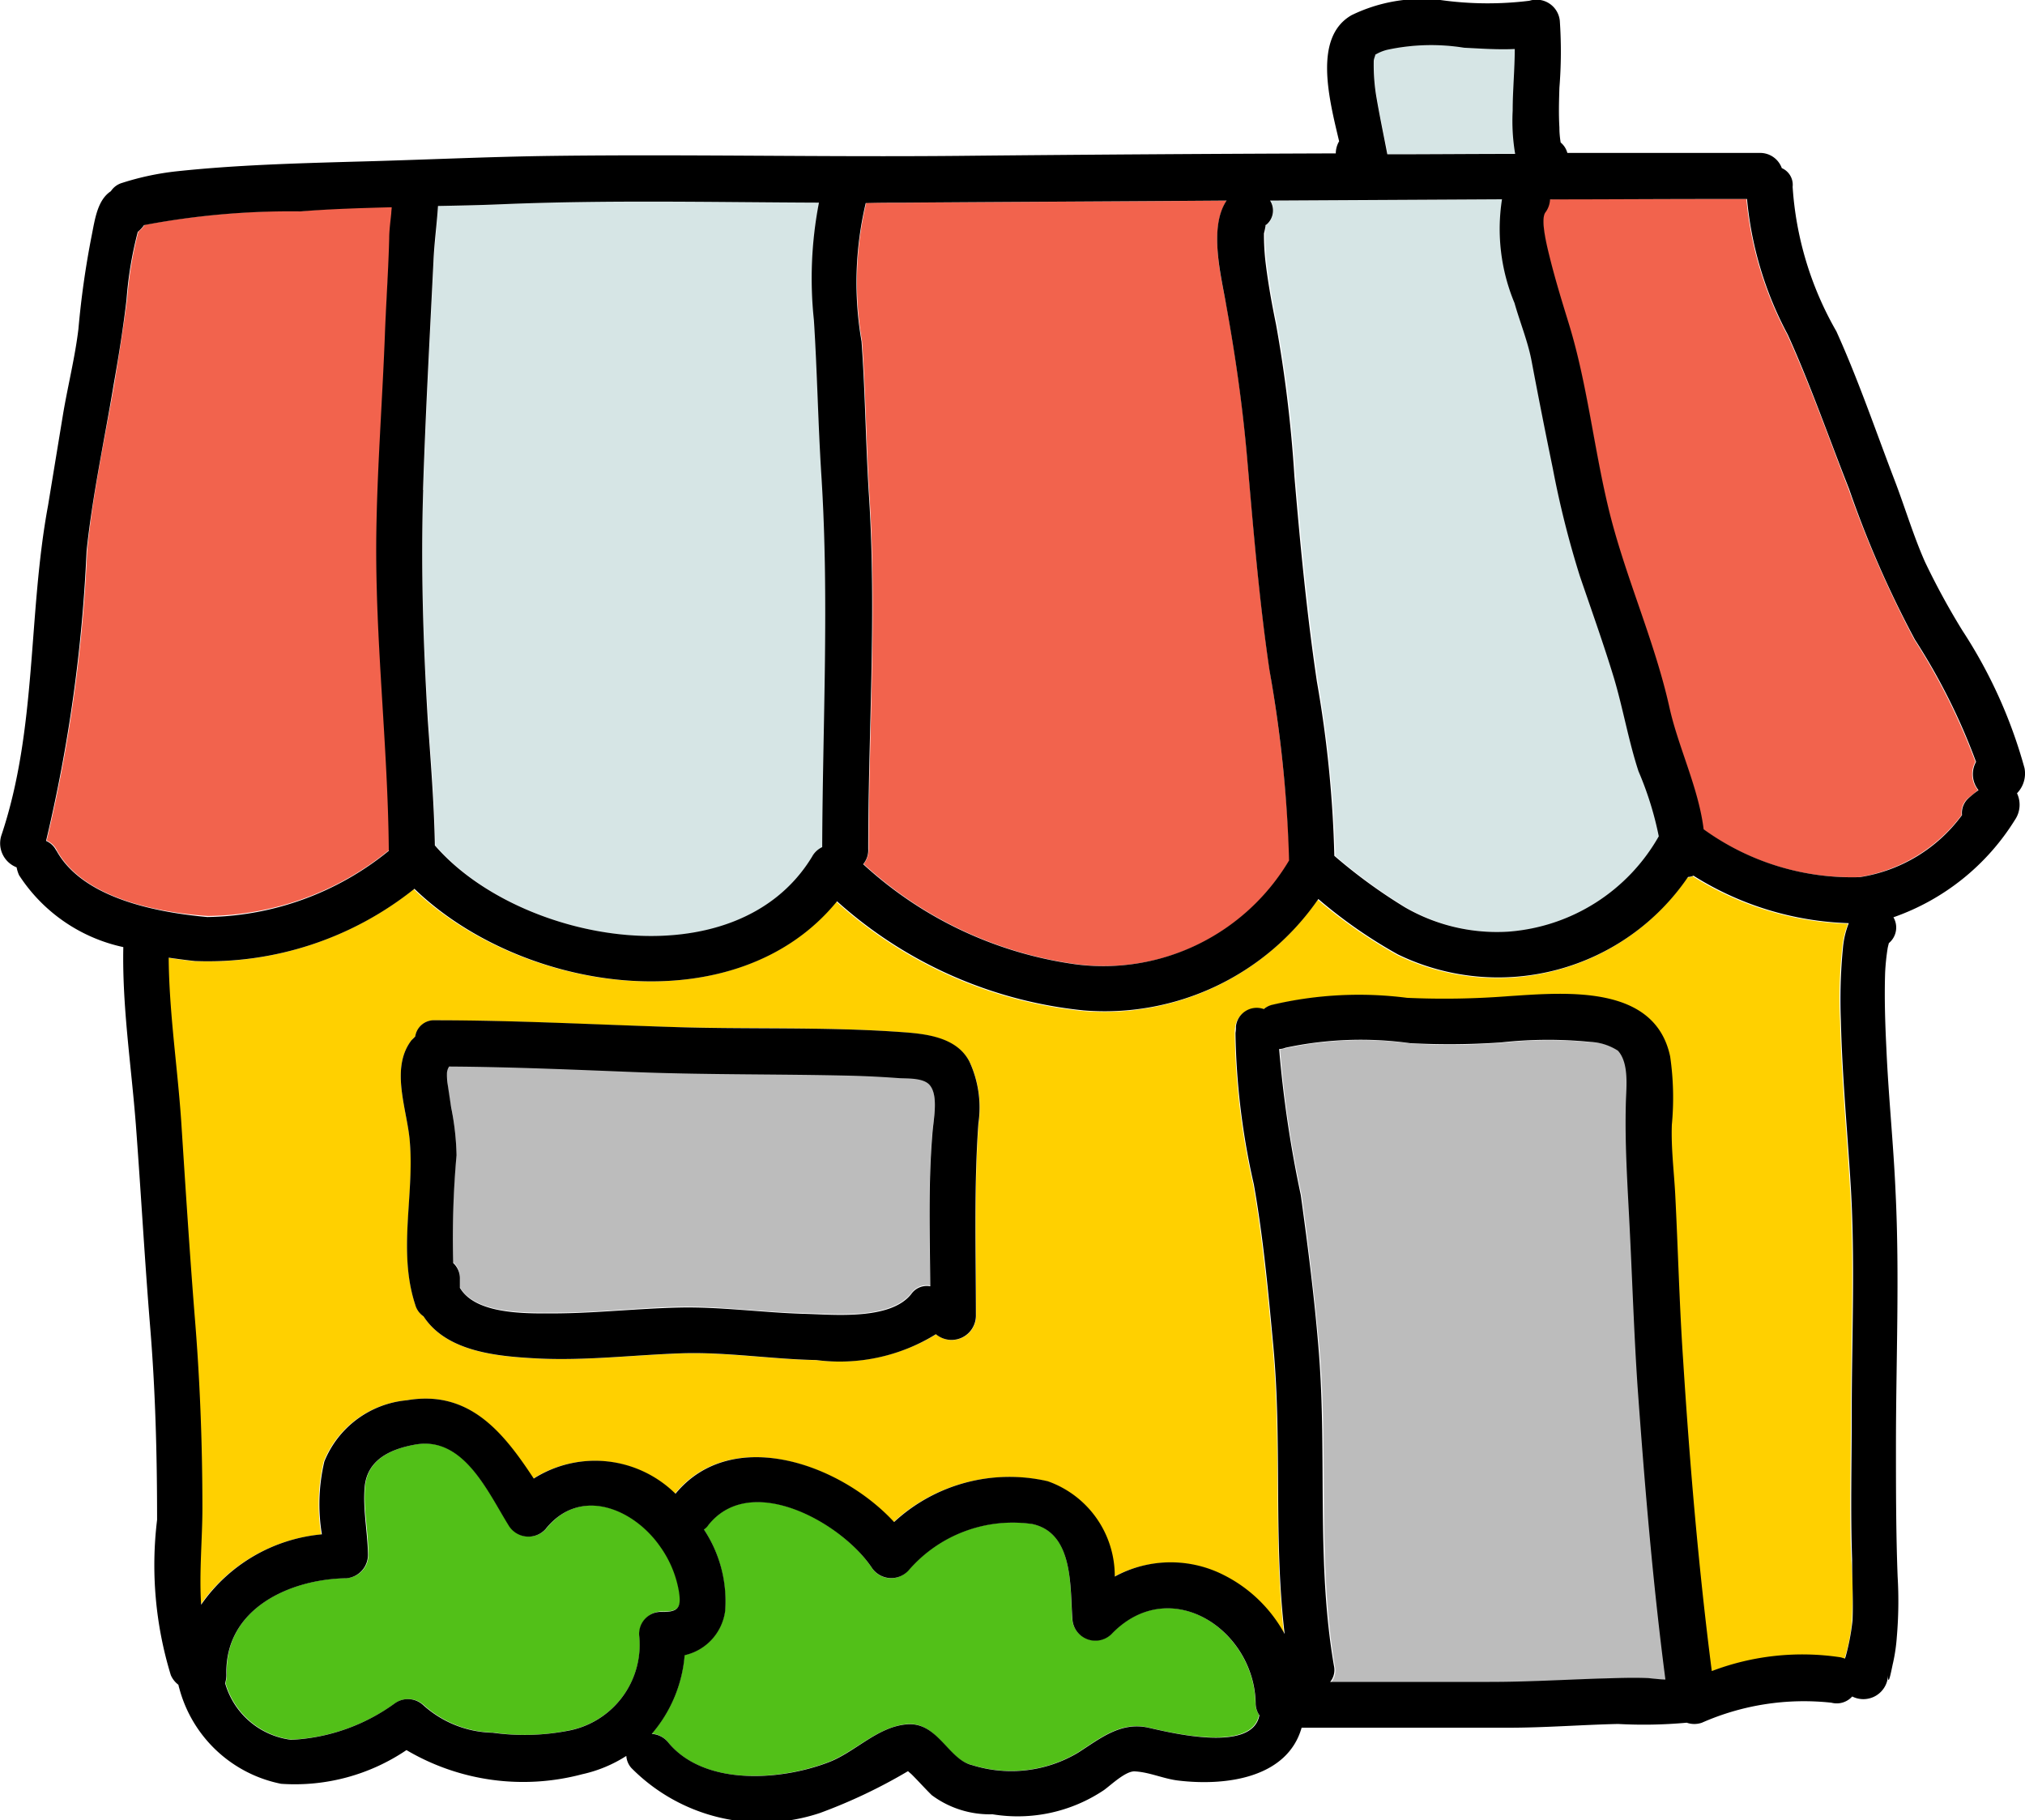 <svg xmlns="http://www.w3.org/2000/svg" width="40" height="35.956" viewBox="0 0 40 35.956"><defs><style>.a{fill:#d6e5e5;}.b{fill:#52c018;}.c{fill:#f2634d;}.d{fill:#ffd000;}.e{fill:#bcbcbc;}</style></defs><g transform="translate(-31.264 -57.713)"><path class="a" d="M140.555,111.494c-.066-1.028-.082-2.048-.148-3.076a7.827,7.827,0,0,1,.1-2.319c-2.1-.016-4.2-.066-6.3.033-.4.016-.814.025-1.225.033-.025.37-.066.724-.09,1.094-.074,1.505-.156,3.01-.206,4.515s0,3.035.1,4.548c.058.822.123,1.653.14,2.475l.008.008c1.661,1.916,5.93,2.714,7.443.214a.541.541,0,0,1,.2-.189C140.579,116.388,140.711,113.945,140.555,111.494Z" transform="translate(-93.061 -44.383)"/><path class="b" d="M94.364,407.3a2.142,2.142,0,0,0-.37-.88c-.526-.748-1.579-1.2-2.262-.345a.458.458,0,0,1-.716-.049c-.428-.666-.9-1.793-1.859-1.62-.493.09-.962.3-1,.855-.033.428.066.864.066,1.3a.458.458,0,0,1-.419.485c-1.135.016-2.418.6-2.377,1.9a.547.547,0,0,1-.025.173,1.559,1.559,0,0,0,1.308,1.118,3.79,3.79,0,0,0,2.048-.724.456.456,0,0,1,.551.033,2.114,2.114,0,0,0,1.382.551,4.275,4.275,0,0,0,1.447-.033,1.729,1.729,0,0,0,1.439-1.875.458.458,0,0,1,.419-.485C94.34,407.716,94.422,407.642,94.364,407.3Zm11.382,2.212c-.033-1.447-1.678-2.549-2.829-1.382a.457.457,0,0,1-.79-.263c-.049-.633.041-1.711-.79-1.892a2.715,2.715,0,0,0-2.451.921.453.453,0,0,1-.716-.049c-.576-.888-2.385-1.916-3.232-.855a.47.47,0,0,1-.09.09,2.576,2.576,0,0,1,.419,1.612,1.036,1.036,0,0,1-.8.872,2.677,2.677,0,0,1-.65,1.554.439.439,0,0,1,.329.173c.707.872,2.229.748,3.166.387.518-.2.962-.691,1.538-.748.617-.058.814.707,1.3.806a2.572,2.572,0,0,0,2.089-.247c.436-.28.839-.617,1.39-.493.444.1,2.056.5,2.188-.255A.384.384,0,0,1,105.747,409.509Z" transform="translate(-49.683 -318.16)"/><path class="c" d="M47.525,107.3a15.557,15.557,0,0,0-3.092.271.471.471,0,0,1-.123.132,7.511,7.511,0,0,0-.222,1.332c-.074.567-.164,1.127-.255,1.686-.189,1.086-.428,2.188-.535,3.29a30.366,30.366,0,0,1-.8,5.724.4.4,0,0,1,.2.189c.518.954,2.007,1.234,2.985,1.3a5.758,5.758,0,0,0,3.586-1.308c-.016-2.081-.28-4.145-.247-6.234.016-1.349.123-2.7.173-4.046.016-.609.066-1.217.082-1.818.008-.164.025-.337.041-.5,0-.041.008-.074.008-.115C48.726,107.225,48.125,107.249,47.525,107.3Z" transform="translate(-10.312 -45.417)"/><path class="a" d="M363.9,69.808c0-.395.049-.814.041-1.217-.329.016-.666-.008-1-.025a4.293,4.293,0,0,0-1.521.041,1.214,1.214,0,0,0-.239.1c.016,0-.025.058-.025.115a3.179,3.179,0,0,0,.049.683c.058.395.148.773.222,1.168.839,0,1.678-.008,2.525-.008A3.923,3.923,0,0,1,363.9,69.808Z" transform="translate(-302.752 -9.917)"/><path class="c" d="M245.247,115.177c-.206-1.4-.321-2.813-.444-4.219-.09-1.02-.23-1.99-.411-2.994-.1-.543-.354-1.53.008-2.064-2.122.016-4.252.025-6.374.041h-.748v.008a6.78,6.78,0,0,0-.082,2.73c.074,1.02.082,2.048.148,3.068.148,2.319-.016,4.638-.016,6.958a.473.473,0,0,1-.1.3,7.773,7.773,0,0,0,4.227,1.982,4.252,4.252,0,0,0,4.186-2.056A27.355,27.355,0,0,0,245.247,115.177Z" transform="translate(-188.904 -44.224)"/><path class="a" d="M342.485,116.9c-.2-.6-.3-1.234-.485-1.842-.206-.683-.444-1.349-.674-2.015a17.168,17.168,0,0,1-.535-2.13q-.222-1.061-.419-2.122a11.349,11.349,0,0,0-.337-1.143,3.8,3.8,0,0,1-.247-2.048l-4.581.025a.375.375,0,0,1-.074.477c-.008.008-.008.008-.016.008v.025a.812.812,0,0,0-.016.14,4.544,4.544,0,0,0,.033.584c.049.411.123.814.206,1.217a26.073,26.073,0,0,1,.362,2.994c.115,1.357.247,2.706.444,4.055a24.22,24.22,0,0,1,.345,3.446,10.466,10.466,0,0,0,1.4,1.02,3.646,3.646,0,0,0,2.048.477,3.74,3.74,0,0,0,2.961-1.883A6.884,6.884,0,0,0,342.485,116.9Z" transform="translate(-278.847 -43.949)"/><path class="d" d="M104.851,281.712c-.041-.946-.008-1.9-.008-2.846,0-1.538.074-3.1-.025-4.63-.066-1.061-.164-2.114-.189-3.175a9.354,9.354,0,0,1,.041-1.439,1.735,1.735,0,0,1,.115-.485,6.1,6.1,0,0,1-3.068-.938.227.227,0,0,1-.107.025,4.537,4.537,0,0,1-5.732,1.53,9.766,9.766,0,0,1-1.571-1.094,5.12,5.12,0,0,1-4.638,2.2A8.539,8.539,0,0,1,84.8,268.7c-1.99,2.434-6.209,1.809-8.348-.247a6.525,6.525,0,0,1-4.334,1.423c-.164-.016-.337-.041-.518-.066.008,1.077.173,2.147.247,3.224.082,1.267.164,2.541.263,3.808.107,1.283.156,2.558.156,3.849,0,.592-.066,1.258-.025,1.9a3.276,3.276,0,0,1,2.385-1.39,3.676,3.676,0,0,1,.049-1.439,1.947,1.947,0,0,1,1.628-1.209c1.234-.222,1.916.633,2.508,1.546a2.26,2.26,0,0,1,2.8.3c1.11-1.357,3.249-.6,4.318.559a3.359,3.359,0,0,1,3.035-.806,1.983,1.983,0,0,1,1.324,1.883,2.336,2.336,0,0,1,2.163-.025,2.846,2.846,0,0,1,1.193,1.16c-.214-1.875-.049-3.783-.222-5.667-.1-1.069-.2-2.155-.387-3.216a14.35,14.35,0,0,1-.362-2.953V271.3h0a.623.623,0,0,1,.008-.123.422.422,0,0,1,.551-.345.4.4,0,0,1,.156-.082,7.486,7.486,0,0,1,2.673-.14,14.835,14.835,0,0,0,2.007-.033c1.127-.074,2.887-.239,3.191,1.193a5.686,5.686,0,0,1,.033,1.349c-.016.452.041.9.066,1.357.058,1.094.09,2.188.156,3.273.132,2.056.3,4.112.567,6.16a5.231,5.231,0,0,1,2.55-.271c.033.008.058.016.082.025,0-.008.008-.016.008-.025a3.2,3.2,0,0,0,.14-.732A9.6,9.6,0,0,0,104.851,281.712Zm-17.238-8.627c-.09,1.267-.049,2.533-.049,3.8a.481.481,0,0,1-.79.362,3.71,3.71,0,0,1-2.369.51c-.9-.016-1.793-.164-2.689-.132-.946.033-1.883.148-2.829.1-.765-.041-1.776-.123-2.237-.831a.452.452,0,0,1-.164-.23c-.345-1.061-.016-2.138-.107-3.224-.049-.625-.4-1.439.033-2a.314.314,0,0,1,.074-.074.375.375,0,0,1,.395-.321c1.554,0,3.1.09,4.655.132,1.513.041,3.027-.008,4.532.1.485.033,1.1.1,1.365.584A2.159,2.159,0,0,1,87.613,273.085Z" transform="translate(-37.018 -193.176)"/><path class="c" d="M410.469,117.178a.5.5,0,0,1-.049-.559,12.534,12.534,0,0,0-1.209-2.418,21.743,21.743,0,0,1-1.3-2.977c-.395-1.02-.757-2.048-1.209-3.043a7.038,7.038,0,0,1-.806-2.681h-.715c-1.061,0-2.114,0-3.175.008a.459.459,0,0,1-.09.255c-.1.14.041.716.09.913.107.436.238.864.37,1.283.362,1.176.5,2.434.781,3.635.321,1.341.9,2.607,1.209,3.956.173.773.576,1.587.674,2.4a5,5,0,0,0,3.084.946,3.141,3.141,0,0,0,2.023-1.225.376.376,0,0,1,.132-.337C410.354,117.277,410.411,117.228,410.469,117.178Z" transform="translate(-340.136 -43.857)"/><path class="e" d="M147.948,308.426c-.115-.14-.428-.123-.592-.132-.321-.025-.65-.041-.97-.049-1.373-.033-2.747-.016-4.12-.066-1.267-.049-2.541-.107-3.808-.115a.339.339,0,0,1-.058.09c.082-.107.016-.025.016.041s.008.123.008.181q.025.247.074.493a5.205,5.205,0,0,1,.107.946,18.374,18.374,0,0,0-.066,2.13.384.384,0,0,1,.132.313v.181l.008.008c.321.543,1.39.493,1.933.493.806,0,1.6-.1,2.4-.115s1.62.107,2.426.123c.584.016,1.727.14,2.147-.387a.375.375,0,0,1,.378-.156c-.016-1-.041-2.007.041-3C148.022,309.15,148.137,308.656,147.948,308.426Zm14.006,5.971c-.074-1-.107-1.982-.148-2.977-.041-.88-.107-1.744-.082-2.624.008-.3.058-.773-.156-1.02a.941.941,0,0,0-.535-.173,8.47,8.47,0,0,0-1.768.008,13.17,13.17,0,0,1-1.8.016,7.1,7.1,0,0,0-2.467.09.654.654,0,0,1-.123.025,21.436,21.436,0,0,0,.428,2.887c.14,1.02.263,2.048.354,3.076.173,2.073-.049,4.161.3,6.218a.367.367,0,0,1-.074.321h3.15c.724,0,1.439-.041,2.155-.066.329-.008.666-.025,1-.008.09.008.214.025.329.025C162.25,318.262,162.094,316.33,161.954,314.4Z" transform="translate(-98.325 -229.299)"/><path d="M138.762,303.614c-.255-.493-.88-.551-1.365-.584-1.505-.107-3.027-.049-4.532-.1-1.554-.049-3.1-.132-4.655-.132a.375.375,0,0,0-.395.321l-.074.074c-.428.559-.082,1.373-.033,2,.09,1.077-.239,2.163.107,3.224a.41.41,0,0,0,.164.23c.461.707,1.472.79,2.237.831.946.049,1.883-.066,2.829-.1.9-.033,1.793.115,2.689.132A3.609,3.609,0,0,0,138.1,309a.481.481,0,0,0,.79-.362c0-1.267-.041-2.541.049-3.8A2.159,2.159,0,0,0,138.762,303.614Zm-.732,1.439c-.082,1-.049,2-.041,3a.375.375,0,0,0-.378.156c-.419.526-1.563.4-2.147.387-.806-.025-1.62-.14-2.426-.123s-1.6.107-2.4.115c-.535,0-1.6.049-1.933-.493l-.008-.008v-.181a.411.411,0,0,0-.132-.313,18.374,18.374,0,0,1,.066-2.13,5.206,5.206,0,0,0-.107-.946l-.074-.493a1.333,1.333,0,0,1-.008-.181c0-.074.058-.148-.016-.041a.554.554,0,0,0,.058-.09c1.275.008,2.541.066,3.808.115,1.373.049,2.747.033,4.12.066.321.008.65.025.97.049.156.008.469-.008.592.132C138.161,304.289,138.046,304.782,138.03,305.053Z" transform="translate(-88.349 -224.931)"/><path d="M71.254,72.885a9.6,9.6,0,0,0-1.225-2.714,14.454,14.454,0,0,1-.74-1.357c-.23-.518-.395-1.077-.6-1.612-.378-.987-.716-1.982-1.151-2.944a6.583,6.583,0,0,1-.864-2.854.359.359,0,0,0-.214-.37.454.454,0,0,0-.436-.3h-3.8a.4.4,0,0,0-.132-.206,1.8,1.8,0,0,1-.025-.3c-.016-.263-.008-.518,0-.781a8.9,8.9,0,0,0,.008-1.324.463.463,0,0,0-.6-.395,6.7,6.7,0,0,1-1.768-.016,3.176,3.176,0,0,0-1.744.3c-.765.436-.444,1.661-.247,2.492a.472.472,0,0,0-.066.239q-3.726.012-7.451.049c-2.665.025-5.329-.033-7.994,0-1.316.016-2.64.082-3.956.115-1.151.033-2.336.066-3.487.189a5.429,5.429,0,0,0-1.086.23.4.4,0,0,0-.222.164c-.263.173-.313.543-.378.872a17.576,17.576,0,0,0-.263,1.85c-.066.551-.206,1.11-.3,1.661-.1.609-.2,1.217-.3,1.826-.4,2.155-.214,4.408-.921,6.514a.509.509,0,0,0,.3.633.678.678,0,0,0,.049.156A3.274,3.274,0,0,0,33.7,76.422c-.025,1.168.156,2.327.247,3.5.1,1.324.173,2.648.28,3.964.107,1.283.14,2.566.14,3.849a7.414,7.414,0,0,0,.271,3.068.475.475,0,0,0,.148.189c.008.016.008.041.016.058a2.611,2.611,0,0,0,2.015,1.9,3.936,3.936,0,0,0,2.476-.666,4.535,4.535,0,0,0,3.471.477,2.672,2.672,0,0,0,.872-.362.393.393,0,0,0,.1.239,3.623,3.623,0,0,0,3.726.888A10.542,10.542,0,0,0,49.2,92.7c.025.025.058.049.082.074.132.132.255.271.387.4a1.919,1.919,0,0,0,1.2.378,3.059,3.059,0,0,0,2.2-.477c.14-.1.436-.387.617-.37.288.016.567.148.855.181.97.115,2.155-.066,2.434-1.044h4.087c.724,0,1.439-.058,2.163-.074a9.3,9.3,0,0,0,1.357-.025.455.455,0,0,0,.3,0,5,5,0,0,1,2.558-.395.412.412,0,0,0,.411-.123.487.487,0,0,0,.707-.419c0,.288.082-.181.1-.247a3.461,3.461,0,0,0,.074-.51,8.248,8.248,0,0,0,.016-1.193c-.033-.864-.033-1.735-.033-2.6,0-1.661.074-3.339-.008-5-.041-.946-.14-1.883-.181-2.829-.025-.5-.041-1-.025-1.5a4.456,4.456,0,0,1,.049-.477c0-.008.016-.074.025-.107a.4.4,0,0,0,.09-.51,4.617,4.617,0,0,0,2.4-1.924.53.53,0,0,0,.041-.526A.559.559,0,0,0,71.254,72.885ZM58.4,58.912c.008-.066.041-.115.025-.115a.861.861,0,0,1,.239-.1,4.115,4.115,0,0,1,1.521-.041c.337.016.666.041,1,.025,0,.4-.041.822-.041,1.217a3.924,3.924,0,0,0,.049.855c-.839,0-1.678.008-2.525.008-.074-.387-.156-.773-.222-1.168A3.814,3.814,0,0,1,58.4,58.912Zm-2.138,3.273v-.025a.029.029,0,0,1,.016-.008.365.365,0,0,0,.074-.477l4.581-.025a3.8,3.8,0,0,0,.247,2.048c.107.378.263.757.337,1.143q.2,1.061.419,2.122a18.76,18.76,0,0,0,.535,2.13c.23.674.469,1.341.674,2.015.181.609.288,1.242.485,1.842a6.481,6.481,0,0,1,.4,1.283,3.732,3.732,0,0,1-2.961,1.883,3.63,3.63,0,0,1-2.048-.477,10.469,10.469,0,0,1-1.4-1.02,23.077,23.077,0,0,0-.345-3.446c-.2-1.349-.329-2.7-.444-4.055a26.088,26.088,0,0,0-.362-2.994c-.082-.4-.156-.806-.206-1.217a4.634,4.634,0,0,1-.033-.584C56.244,62.276,56.253,62.227,56.261,62.186Zm-7.9-.461h0c.255-.008.5-.008.757-.008,2.122-.016,4.252-.025,6.374-.041-.362.535-.1,1.513-.008,2.064.181,1,.321,1.974.411,2.994.123,1.406.238,2.821.444,4.219a25.212,25.212,0,0,1,.387,3.758,4.266,4.266,0,0,1-4.186,2.056,7.773,7.773,0,0,1-4.227-1.982.429.429,0,0,0,.1-.3c0-2.319.164-4.638.016-6.958-.066-1.02-.074-2.048-.148-3.068A6.816,6.816,0,0,1,48.365,61.725Zm-8.742,5.667c.049-1.505.132-3.01.206-4.515.016-.37.066-.724.09-1.094.411-.008.814-.016,1.225-.033,2.1-.09,4.2-.041,6.3-.033a7.826,7.826,0,0,0-.1,2.319c.066,1.028.082,2.048.148,3.076.156,2.451.025,4.885.016,7.336a.439.439,0,0,0-.2.189c-1.513,2.492-5.782,1.7-7.443-.214l-.008-.008c-.016-.831-.082-1.653-.14-2.475C39.623,70.426,39.574,68.913,39.623,67.392Zm-7.246,7.122a.4.4,0,0,0-.2-.189,30.46,30.46,0,0,0,.8-5.724c.115-1.1.354-2.2.535-3.29.1-.567.189-1.118.255-1.686a7.389,7.389,0,0,1,.222-1.332.618.618,0,0,0,.123-.132,15.5,15.5,0,0,1,3.092-.271c.6-.049,1.2-.066,1.8-.082,0,.041-.008.074-.008.115-.016.164-.041.337-.041.5-.016.609-.058,1.217-.082,1.818-.049,1.349-.156,2.7-.173,4.046-.025,2.081.23,4.153.247,6.234a5.807,5.807,0,0,1-3.586,1.308C34.384,75.739,32.9,75.468,32.378,74.514ZM43.891,90.033a1.729,1.729,0,0,1-1.439,1.875A4.5,4.5,0,0,1,41,91.941a2.114,2.114,0,0,1-1.382-.551.445.445,0,0,0-.551-.033,3.79,3.79,0,0,1-2.048.724,1.557,1.557,0,0,1-1.308-1.119.547.547,0,0,0,.025-.173c-.033-1.3,1.25-1.883,2.377-1.9a.464.464,0,0,0,.419-.485c-.008-.428-.1-.864-.066-1.3.041-.551.5-.765,1-.855.962-.173,1.439.954,1.859,1.62a.458.458,0,0,0,.716.049c.683-.855,1.744-.4,2.262.345a2.142,2.142,0,0,1,.37.88c.058.354-.025.419-.378.411A.434.434,0,0,0,43.891,90.033ZM53.95,91.842c-.551-.123-.954.214-1.39.493a2.576,2.576,0,0,1-2.089.247c-.477-.107-.683-.864-1.3-.806-.576.049-1.02.551-1.538.748-.938.362-2.451.477-3.166-.387a.452.452,0,0,0-.329-.173,2.708,2.708,0,0,0,.65-1.554,1.036,1.036,0,0,0,.8-.872,2.563,2.563,0,0,0-.419-1.612.316.316,0,0,0,.09-.09c.847-1.061,2.656-.025,3.232.855a.463.463,0,0,0,.716.049,2.715,2.715,0,0,1,2.451-.921c.822.181.74,1.258.79,1.892a.455.455,0,0,0,.79.263c1.151-1.168,2.8-.066,2.829,1.382a.411.411,0,0,0,.074.239C56.006,92.344,54.394,91.941,53.95,91.842Zm9.894-.979c-.329-.016-.666,0-1,.008-.724.025-1.439.066-2.155.066h-3.15a.374.374,0,0,0,.074-.321c-.354-2.056-.132-4.145-.3-6.218-.082-1.028-.214-2.056-.354-3.076a23.056,23.056,0,0,1-.428-2.887.33.33,0,0,0,.123-.025,7.1,7.1,0,0,1,2.467-.09,14.626,14.626,0,0,0,1.8-.016,8.471,8.471,0,0,1,1.768-.008,1.084,1.084,0,0,1,.535.173c.222.247.164.716.156,1.02-.025.88.041,1.744.082,2.624.049,1,.082,1.99.148,2.977.14,1.941.3,3.874.551,5.8C64.057,90.888,63.934,90.872,63.843,90.864Zm4.013-1.143a4.422,4.422,0,0,1-.14.732.03.03,0,0,0-.008.025l-.082-.025a5.034,5.034,0,0,0-2.55.271c-.263-2.048-.436-4.1-.567-6.16-.074-1.094-.1-2.188-.156-3.273-.025-.452-.082-.9-.066-1.357a5.686,5.686,0,0,0-.033-1.349c-.3-1.431-2.064-1.267-3.191-1.193a16.344,16.344,0,0,1-2.007.033,7.486,7.486,0,0,0-2.673.14.4.4,0,0,0-.156.082.413.413,0,0,0-.551.345.622.622,0,0,1-.008.123h0v.041a14.351,14.351,0,0,0,.362,2.953c.189,1.061.288,2.147.387,3.216.173,1.883,0,3.791.222,5.667a2.8,2.8,0,0,0-1.193-1.16,2.312,2.312,0,0,0-2.163.025,1.983,1.983,0,0,0-1.324-1.883,3.359,3.359,0,0,0-3.035.806c-1.069-1.16-3.207-1.908-4.318-.559a2.262,2.262,0,0,0-2.8-.3c-.592-.9-1.267-1.76-2.508-1.546a1.947,1.947,0,0,0-1.628,1.209,3.676,3.676,0,0,0-.049,1.439,3.261,3.261,0,0,0-2.385,1.39c-.041-.633.025-1.308.025-1.9,0-1.291-.049-2.566-.156-3.849-.1-1.267-.181-2.541-.263-3.808-.074-1.077-.239-2.147-.247-3.224.181.025.354.049.518.066A6.525,6.525,0,0,0,39.45,75.27c2.138,2.064,6.357,2.689,8.348.247a8.563,8.563,0,0,0,4.869,2.155,5.12,5.12,0,0,0,4.638-2.2,9.567,9.567,0,0,0,1.571,1.094,4.537,4.537,0,0,0,5.732-1.53.253.253,0,0,0,.107-.025,6.1,6.1,0,0,0,3.068.938,1.735,1.735,0,0,0-.115.485,10.519,10.519,0,0,0-.041,1.439c.025,1.061.123,2.122.189,3.175.1,1.538.025,3.092.025,4.63,0,.946-.025,1.9.008,2.846C67.849,88.931,67.873,89.326,67.857,89.72Zm2.295-16.243a.391.391,0,0,0-.132.337A3.089,3.089,0,0,1,68,75.04a5,5,0,0,1-3.084-.946c-.1-.814-.5-1.62-.674-2.4-.3-1.349-.888-2.615-1.209-3.956-.288-1.2-.419-2.459-.781-3.635-.132-.428-.263-.855-.37-1.283-.049-.2-.2-.773-.09-.913a.459.459,0,0,0,.09-.255c1.061,0,2.114-.008,3.175-.008h.716a7.038,7.038,0,0,0,.806,2.681c.452,1,.806,2.023,1.209,3.043a20.384,20.384,0,0,0,1.3,2.977,12.3,12.3,0,0,1,1.209,2.418.5.5,0,0,0,.049.559C70.275,73.371,70.217,73.42,70.151,73.477Z"/></g></svg>